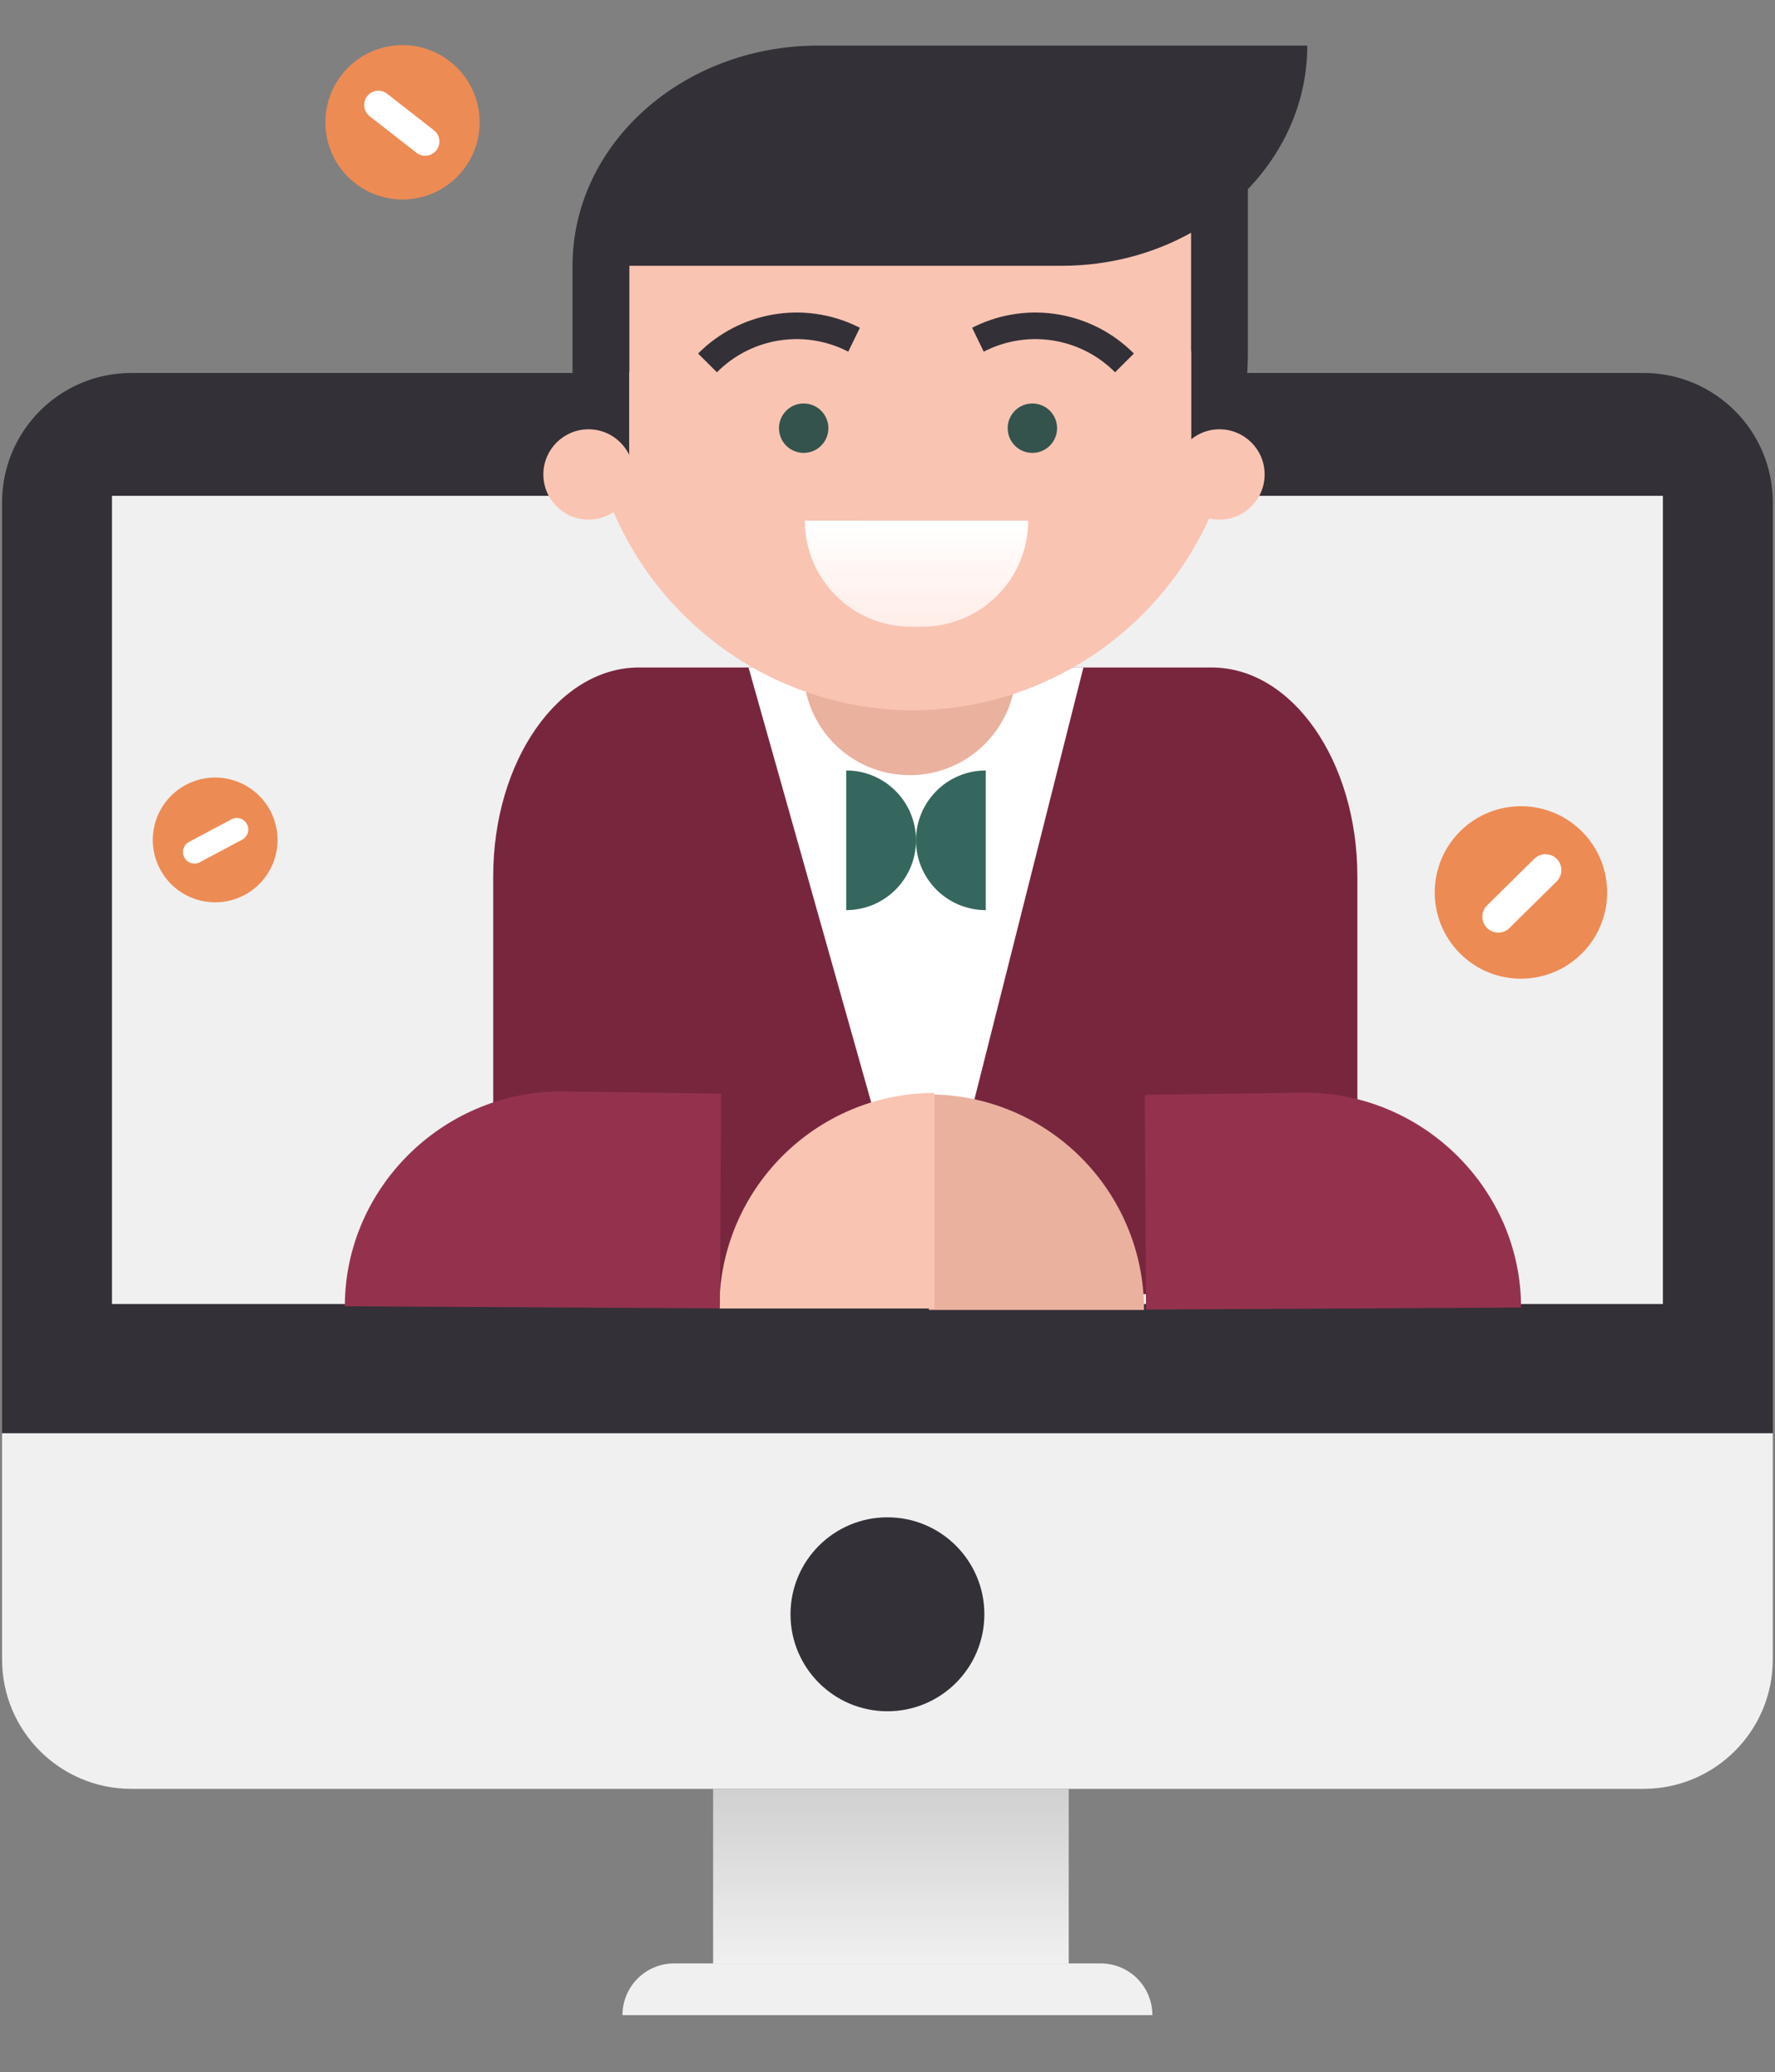 <?xml version="1.0" encoding="UTF-8"?> <svg xmlns="http://www.w3.org/2000/svg" width="779" height="909" viewBox="0 0 779 909" fill="none"><rect x="0" y="0" width="779" height="909" fill="#808080" stroke="none"/><path d="M0.915 220.335C0.915 189.009 26.313 163.611 57.639 163.611H721.297C752.626 163.611 778.021 189.009 778.021 220.335V628.741H0.915V220.335Z" fill="#333037"></path><path d="M0.915 628.74H778.021V728.004C778.021 759.33 752.626 784.728 721.297 784.728H57.639C26.313 784.728 0.915 759.33 0.915 728.004V628.74Z" fill="#F0F0F0"></path><path d="M432.011 708.152C432.011 731.648 412.966 750.696 389.47 750.696C365.975 750.696 346.93 731.648 346.93 708.152C346.93 684.657 365.975 665.609 389.47 665.609C412.966 665.609 432.011 684.657 432.011 708.152Z" fill="#333037"></path><path d="M469.037 784.732H312.971V861.379H469.037V784.732Z" fill="url(#paint0_linear_406_558)"></path><path d="M273.185 883.991C273.187 871.462 283.341 861.302 295.877 861.303L483.06 861.3C495.59 861.302 505.75 871.459 505.752 883.992L273.185 883.991Z" fill="#F0F0F0"></path><path d="M729.806 217.511H49.129V572.031H729.806V217.511Z" fill="#F0F0F0"></path><path d="M272.416 446.827H257.318V517.205H272.416V446.827Z" fill="#ED8B54"></path><path d="M229.677 474.468V489.566H300.056V474.468H229.677Z" fill="#ED8B54"></path><path d="M216.459 384.451C216.459 333.846 245.078 292.82 280.378 292.82H531.794C567.094 292.82 595.713 333.846 595.713 384.451V567.711H216.459V384.451Z" fill="#78263E"></path><path fill-rule="evenodd" clip-rule="evenodd" d="M475.48 292.815H328.509L406.081 567.71L475.48 292.815Z" fill="white"></path><path d="M445.91 293.376C445.91 319.145 425.02 340.037 399.249 340.037C373.48 340.037 352.59 319.145 352.59 293.376C352.59 267.608 373.48 246.718 399.249 246.718C425.02 246.718 445.91 267.608 445.91 293.376Z" fill="#EAB19F"></path><path d="M257.611 166.885C258.13 88.443 321.432 24.896 399.781 24.006V23.999H401.449V24.006C480.095 24.9 543.582 88.943 543.582 167.807V168.734C543.1 247.176 479.798 310.722 401.449 311.612V311.619H399.781V311.612C321.098 310.719 257.611 246.675 257.611 167.807V166.885Z" fill="#FAC4B3"></path><path d="M522.729 102.111C506.362 111.221 487.068 116.514 466.402 116.595H358.596H251.271C251.271 63.389 299.274 20.233 358.596 20H359.074H465.92H573.726C573.726 44.057 563.909 66.061 547.668 82.972V154.135H547.664C547.546 190.323 536.468 220.08 522.818 220.08V154.135H522.729V102.111ZM276.121 162.997V203.157C262.471 203.157 251.394 185.034 251.275 162.997H251.271V116.595H276.211V162.997H276.121Z" fill="#333037"></path><path d="M278.094 208.135C278.094 219.079 269.224 227.949 258.28 227.949C247.337 227.949 238.464 219.079 238.464 208.135C238.464 197.192 247.337 188.319 258.28 188.319C269.224 188.319 278.094 197.192 278.094 208.135Z" fill="#FAC4B3"></path><path d="M555.013 208.135C555.013 219.079 546.143 227.949 535.197 227.949C524.257 227.949 515.384 219.079 515.384 208.135C515.384 197.192 524.257 188.319 535.197 188.319C546.143 188.319 555.013 197.192 555.013 208.135Z" fill="#FAC4B3"></path><path d="M363.555 187.836C363.555 193.824 358.701 198.678 352.713 198.678C346.726 198.678 341.872 193.824 341.872 187.836C341.872 181.849 346.726 176.995 352.713 176.995C358.701 176.995 363.555 181.849 363.555 187.836Z" fill="#34534D"></path><path d="M463.925 187.836C463.925 193.824 459.071 198.678 453.083 198.678C447.096 198.678 442.242 193.824 442.242 187.836C442.242 181.849 447.096 176.995 453.083 176.995C459.071 176.995 463.925 181.849 463.925 187.836Z" fill="#34534D"></path><path d="M353.237 228.406C353.22 254.067 374.046 274.932 399.741 274.913L404.767 274.901C430.428 274.918 451.223 254.095 451.241 228.434L353.237 228.406Z" fill="url(#paint1_linear_406_558)"></path><path d="M373.723 148.479L371.176 153.721L373.723 148.479ZM371.176 153.721L372.283 154.26L377.379 143.773L376.272 143.237L371.176 153.721ZM314.642 163.31C329.502 148.361 352.219 144.507 371.176 153.721L376.272 143.237C352.832 131.844 324.747 136.61 306.375 155.094L314.642 163.31Z" fill="#333037"></path><path d="M430.292 148.479L432.838 153.721L430.292 148.479ZM432.838 153.721L431.729 154.26L426.636 143.773L427.743 143.237L432.838 153.721ZM489.372 163.31C474.513 148.361 451.796 144.507 432.838 153.721L427.743 143.237C451.182 131.844 479.267 136.61 497.637 155.094L489.372 163.31Z" fill="#333037"></path><path fill-rule="evenodd" clip-rule="evenodd" d="M371.375 399.249C388.295 399.249 402.005 385.539 402.005 368.619C402.005 351.698 388.295 337.988 371.375 337.988V368.619V399.249Z" fill="#36675E"></path><path fill-rule="evenodd" clip-rule="evenodd" d="M432.634 399.25C415.713 399.25 402.003 385.54 402.003 368.62C402.003 351.699 415.713 337.989 432.634 337.989V368.62V399.25Z" fill="#36675E"></path><path d="M407.667 480.105L407.666 574.662H502.093C502.093 522.439 459.816 480.105 407.667 480.105Z" fill="#EAB19F"></path><path d="M667.553 573.57C667.553 522.07 625.032 479.789 573.558 479.338L573.558 479.315L502.441 480.282L502.96 574.477L667.553 573.57Z" fill="#94324E"></path><path d="M410.117 479.453L410.117 574.01L315.69 574.01C315.69 521.787 357.967 479.453 410.117 479.453Z" fill="#FAC4B3"></path><path d="M151.344 573.038C151.344 521.537 193.865 479.257 245.338 478.805L245.338 478.783L316.455 479.75L315.936 573.944L151.344 573.038Z" fill="#94324E"></path><path d="M694.072 418.428C679.2 433.104 655.246 432.943 640.572 418.072C625.897 403.2 626.055 379.246 640.929 364.572C655.801 349.897 679.754 350.057 694.429 364.929C709.104 379.801 708.944 403.753 694.072 418.428Z" fill="#ED8B54"></path><path d="M673.36 376.724C676.106 374.014 680.528 374.045 683.237 376.79C685.947 379.534 685.917 383.958 683.172 386.666L662.457 407.106C659.712 409.816 655.289 409.786 652.58 407.039C649.871 404.294 649.9 399.872 652.646 397.163L673.36 376.724Z" fill="white"></path><path d="M155.823 80.343C141.083 68.839 138.461 47.562 149.965 32.824C161.469 18.084 182.745 15.459 197.484 26.965C212.224 38.469 214.846 59.745 203.343 74.484C191.839 89.224 170.563 91.847 155.823 80.343Z" fill="#ED8B54"></path><path d="M190.444 57.149C193.166 59.273 193.649 63.201 191.525 65.921C189.403 68.643 185.473 69.127 182.753 67.004L162.223 50.98C159.501 48.856 159.017 44.928 161.142 42.206C163.265 39.486 167.193 39.001 169.914 41.125L190.444 57.149Z" fill="white"></path><path d="M107.296 392.613C93.957 399.718 77.383 394.663 70.279 381.325C63.174 367.985 68.227 351.411 81.567 344.307C94.906 337.202 111.48 342.257 118.585 355.596C125.689 368.935 120.635 385.508 107.296 392.613Z" fill="#ED8B54"></path><path d="M101.544 359.425C104.007 358.112 107.066 359.047 108.377 361.509C109.69 363.97 108.757 367.032 106.294 368.343L87.715 378.238C85.252 379.55 82.192 378.617 80.88 376.154C79.569 373.691 80.502 370.631 82.965 369.32L101.544 359.425Z" fill="white"></path><defs><linearGradient id="paint0_linear_406_558" x1="475.971" y1="861.301" x2="475.971" y2="698.222" gradientUnits="userSpaceOnUse"><stop stop-color="#F0F0F0"></stop><stop offset="1" stop-color="#ACACAC"></stop></linearGradient><linearGradient id="paint1_linear_406_558" x1="401.612" y1="278.055" x2="401.612" y2="228.409" gradientUnits="userSpaceOnUse"><stop stop-color="#FFECE6"></stop><stop offset="1" stop-color="white"></stop></linearGradient></defs></svg> 